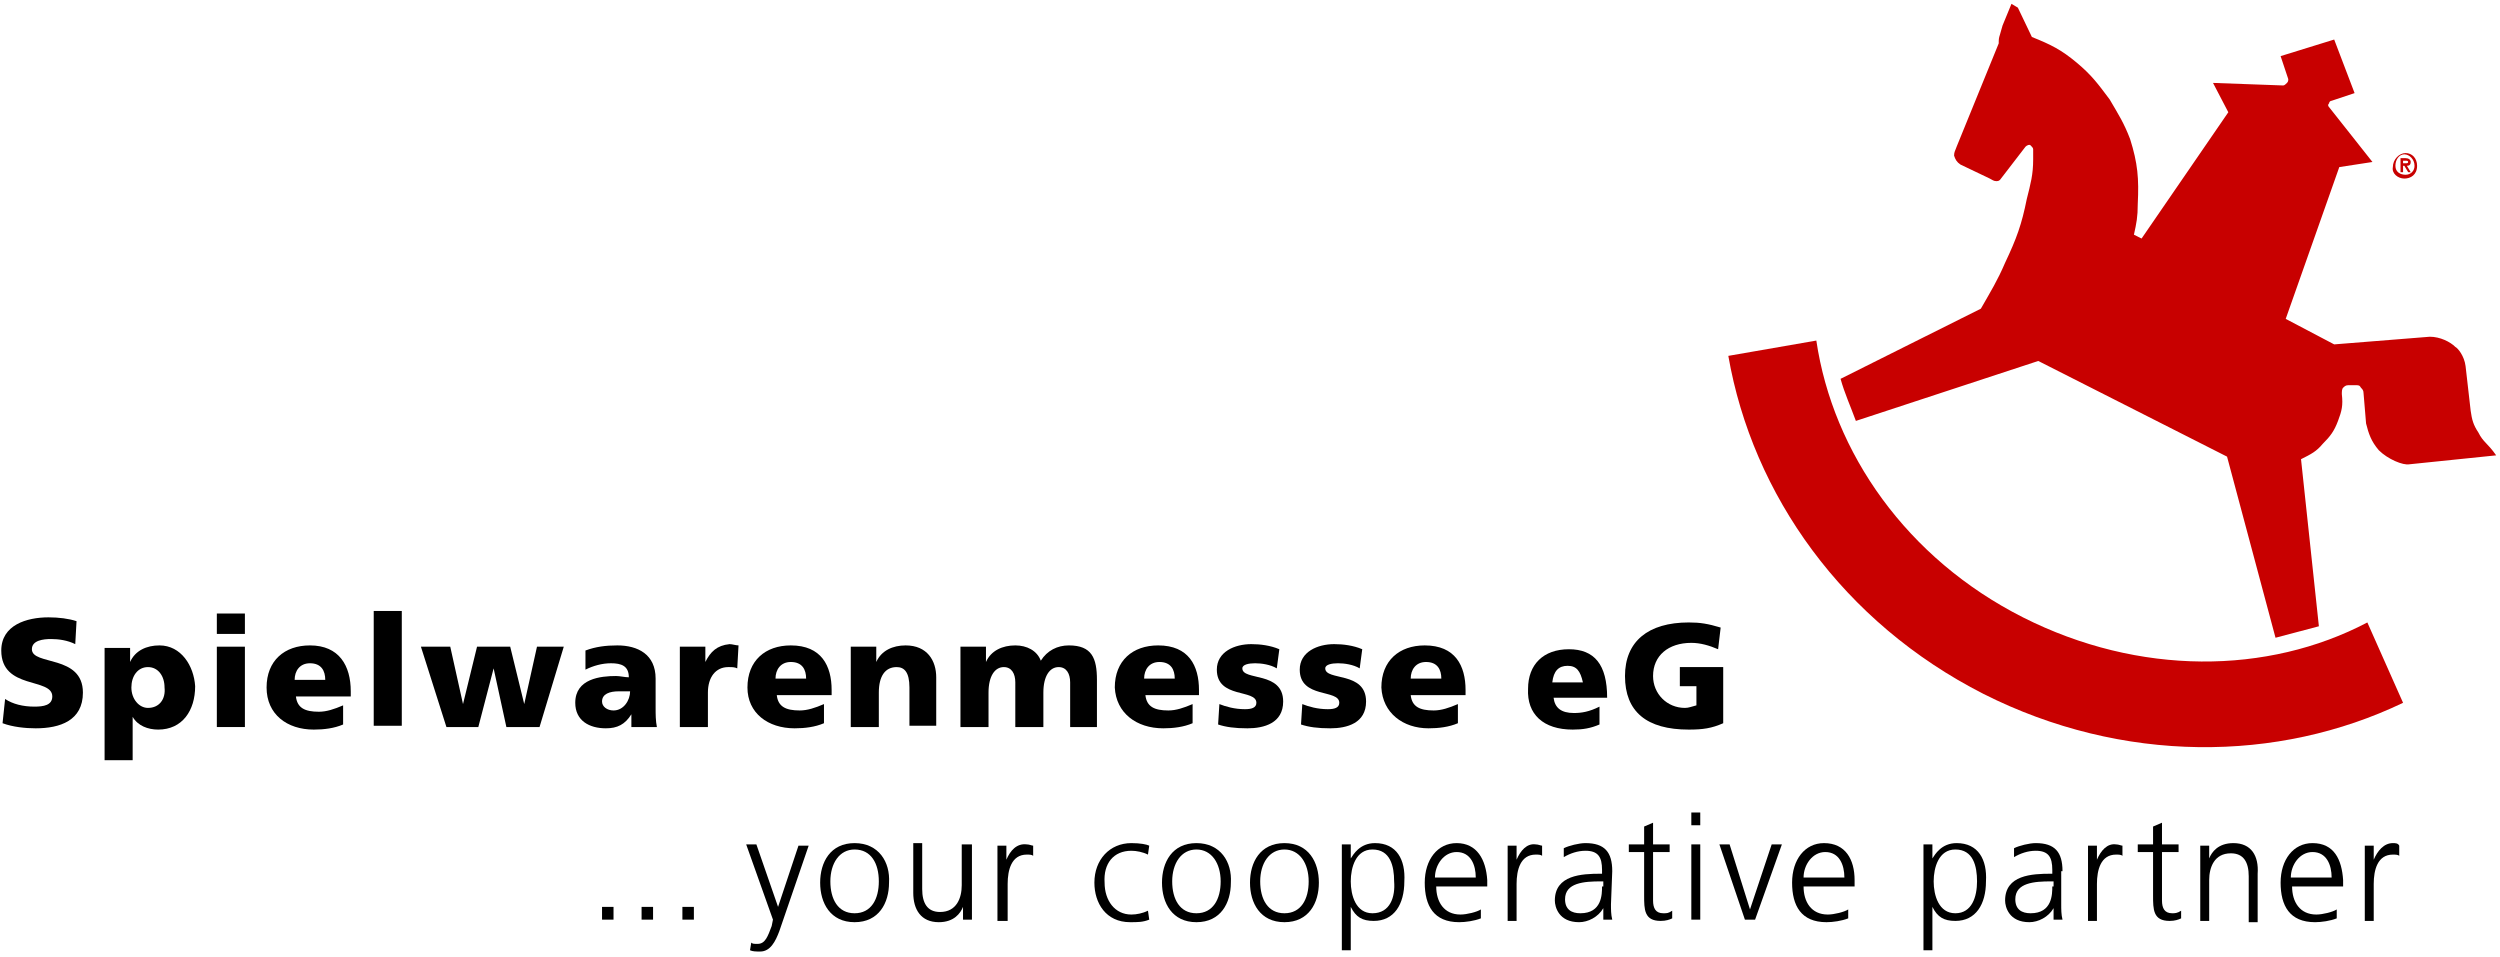 <svg version="1.1" id="Ebene_1" xmlns="http://www.w3.org/2000/svg" xmlns:xlink="http://www.w3.org/1999/xlink" viewBox="0 0 196 75">
<style type="text/css">
	.st0{fill:#C80000;}
</style>
<g>
	<g>
		<path class="st0" d="M188.4,13h0.1l0.3,0.5h0.2l-0.3-0.5c0.2,0,0.3-0.1,0.3-0.3s-0.2-0.3-0.4-0.3h-0.4v1.1h0.2L188.4,13L188.4,13z
			 M188.4,12.6h0.2c0.1,0,0.2,0,0.2,0.1s-0.1,0.1-0.2,0.1h-0.2V12.6z"/>
		<path class="st0" d="M158.6,48.4c-9.1-4.6-14.9-12.9-16.2-21.7l-6.9,1.2c1.9,10.9,9,20.9,20,26.5c10.9,5.5,23.1,5.4,32.9,0.7
			l-2.8-6.3C177.8,52.9,167.7,53,158.6,48.4z"/>
		<path class="st0" d="M188.5,14c0.5,0,1-0.3,1-1c0-0.6-0.4-1-0.9-1s-1,0.5-1,1.1C187.5,13.6,188,14,188.5,14z M188.5,12.1
			c0.4,0,0.8,0.4,0.8,0.9c0,0.4-0.3,0.7-0.7,0.7s-0.8-0.2-0.8-0.7S188.1,12.1,188.5,12.1z"/>
		<path class="st0" d="M194.3,33.9c-0.4-0.6-0.5-1-0.6-1.7l-0.4-3.5c-0.1-0.8-0.6-1.4-0.8-1.5c-0.4-0.4-1.2-0.8-2-0.8L183,27l-3.8-2
			l4.2-11.9l2.6-0.4l-3.4-4.3c-0.1-0.1-0.1-0.2,0-0.3c0-0.1,0.1-0.2,0.2-0.2l1.8-0.6L183,3.1l-4.2,1.3l0.6,1.8c0,0.1,0,0.2-0.1,0.3
			c-0.1,0.1-0.2,0.2-0.3,0.2l-5.5-0.2l1.2,2.3l-6.8,9.9l-0.6-0.3c0.2-0.9,0.3-1.4,0.3-2.4c0.1-2,0-3.2-0.6-5.1
			c-0.5-1.3-0.9-1.9-1.6-3.1c-0.9-1.2-1.4-1.9-2.6-2.9c-1.2-1-2-1.4-3.5-2l-1.1-2.3l-0.5-0.3L157,2c-0.1,0.3-0.1,0.4-0.2,0.7
			c-0.1,0.3-0.1,0.4-0.1,0.7l-3.3,8.1c-0.1,0.3-0.2,0.4-0.2,0.7c0.1,0.3,0.2,0.5,0.5,0.7L156,14c0.2,0.1,0.3,0.2,0.5,0.2
			c0.1,0,0.2,0,0.3-0.1l2-2.6c0.1-0.1,0.3-0.2,0.4-0.1c0.1,0.1,0.2,0.2,0.2,0.3c0,0.3,0,0.5,0,0.8c0,1.2-0.2,1.9-0.5,3.1
			c-0.4,2-0.8,3.1-1.7,5c-0.6,1.4-1.1,2.2-1.9,3.6l-11,5.5c0.3,1.1,0.8,2.2,1.2,3.3l14.3-4.7l14.8,7.5l3.8,14.2
			c1.1-0.3,2.3-0.6,3.4-0.9L180.4,36c0.8-0.4,1.2-0.6,1.7-1.2c0.6-0.6,0.9-1,1.2-1.8s0.4-1.2,0.3-2.1c0-0.2,0-0.4,0.1-0.5
			s0.2-0.2,0.4-0.2h0.6c0.2,0,0.3,0,0.4,0.2c0.1,0.1,0.2,0.2,0.2,0.4l0.2,2.4c0.2,0.8,0.4,1.4,1,2.1c0.7,0.7,1.9,1.2,2.4,1.1
			l6.8-0.7C195,34.7,194.7,34.7,194.3,33.9z"/>
	</g>
	<g>
		<path d="M2.5,50.9c0-0.7,0.9-0.8,1.5-0.8s1.3,0.1,1.9,0.4L6,48.7c-0.6-0.2-1.4-0.3-2.2-0.3c-1.7,0-3.7,0.6-3.7,2.6
			c0,3.1,4,2.1,4,3.6c0,0.7-0.7,0.8-1.4,0.8c-0.9,0-1.7-0.2-2.3-0.6l-0.2,1.9C1,57,2,57.1,2.8,57.1c1.9,0,3.7-0.6,3.7-2.8
			C6.5,51.3,2.5,52.2,2.5,50.9z"/>
		<path d="M12.5,50.6c-1,0-1.9,0.4-2.3,1.3l0,0v-1.1h-2v8.8h2.2v-3.4l0,0c0.4,0.7,1.2,1,2,1c1.9,0,2.9-1.5,2.9-3.4
			C15.2,52.2,14.2,50.6,12.5,50.6z M11.6,55.5c-0.7,0-1.3-0.7-1.3-1.6c0-0.9,0.5-1.6,1.3-1.6s1.3,0.7,1.3,1.6
			C13,54.8,12.5,55.5,11.6,55.5z"/>
		<rect x="17" y="50.7" width="2.2" height="6.3"/>
		<rect x="17" y="48.1" width="2.2" height="1.6"/>
		<path d="M24.3,50.6c-2,0-3.4,1.2-3.4,3.3s1.6,3.3,3.7,3.3c0.8,0,1.6-0.1,2.3-0.4v-1.5c-0.7,0.3-1.3,0.5-1.9,0.5
			c-1.1,0-1.7-0.3-1.8-1.2h4.3v-0.4C27.5,52.2,26.6,50.6,24.3,50.6z M23.1,53.3c0-0.7,0.4-1.3,1.2-1.3c0.9,0,1.2,0.6,1.2,1.3H23.1z"
			/>
		<rect x="29.3" y="47.9" width="2.2" height="9"/>
		<polygon points="41.1,55.2 41.1,55.2 40,50.7 37.4,50.7 36.3,55.2 36.3,55.2 35.3,50.7 33,50.7 35,57 37.5,57 38.7,52.4
			38.7,52.4 39.7,57 42.3,57 44.2,50.7 42.1,50.7 		"/>
		<path d="M51.4,53.2c0-1.9-1.4-2.6-3-2.6c-0.9,0-1.7,0.1-2.5,0.4v1.5c0.6-0.3,1.3-0.5,2-0.5c0.8,0,1.4,0.2,1.4,1.1
			c-0.3,0-0.7-0.1-1-0.1c-1.2,0-3.2,0.2-3.2,2.1c0,1.4,1.1,2,2.4,2c0.9,0,1.5-0.3,2-1.1l0,0c0,0.3,0,0.7,0,1h2
			c-0.1-0.5-0.1-1-0.1-1.5C51.4,55.5,51.4,53.2,51.4,53.2z M48.1,55.7c-0.5,0-0.9-0.3-0.9-0.7c0-0.6,0.6-0.8,1.3-0.8
			c0.3,0,0.6,0,0.9,0C49.4,54.9,48.9,55.7,48.1,55.7z"/>
		<path d="M55.3,51.9L55.3,51.9v-1.2h-2V57h2.2v-2.7c0-1.2,0.6-2,1.6-2c0.3,0,0.5,0,0.7,0.1l0.1-1.8c-0.2,0-0.5-0.1-0.7-0.1
			C56.2,50.6,55.7,51.1,55.3,51.9z"/>
		<path d="M62.3,57.1c0.8,0,1.6-0.1,2.3-0.4v-1.5c-0.7,0.3-1.3,0.5-1.9,0.5c-1.1,0-1.7-0.3-1.8-1.2h4.3v-0.4c0-1.9-0.8-3.5-3.2-3.5
			c-2,0-3.4,1.2-3.4,3.3C58.6,55.9,60.2,57.1,62.3,57.1z M62,51.9c0.9,0,1.2,0.6,1.2,1.3h-2.4C60.8,52.5,61.2,51.9,62,51.9z"/>
		<path d="M73.4,57v-3.9c0-1.3-0.7-2.5-2.4-2.5c-1,0-1.9,0.4-2.3,1.3l0,0v-1.2h-2V57h2.2v-2.7c0-1.3,0.5-2,1.4-2c0.6,0,1,0.4,1,1.6
			v3h2.1V57z"/>
		<path d="M86,57v-3.7c0-1.7-0.4-2.7-2.2-2.7c-0.9,0-1.7,0.4-2.2,1.2c-0.3-0.8-1.1-1.2-2-1.2c-1,0-1.9,0.4-2.3,1.3l0,0v-1.2h-2V57
			h2.2v-2.7c0-1.3,0.5-2,1.2-2c0.6,0,0.9,0.5,0.9,1.2V57h2.2v-2.7c0-1.3,0.5-2,1.2-2c0.6,0,0.9,0.5,0.9,1.2V57H86z"/>
		<path d="M91.2,57.1c0.8,0,1.6-0.1,2.3-0.4v-1.5c-0.7,0.3-1.3,0.5-1.9,0.5c-1.1,0-1.7-0.3-1.8-1.2H94v-0.4c0-1.9-0.8-3.5-3.2-3.5
			c-2,0-3.4,1.2-3.4,3.3C87.5,55.9,89.1,57.1,91.2,57.1z M90.9,51.9c0.9,0,1.2,0.6,1.2,1.3h-2.4C89.7,52.5,90.1,51.9,90.9,51.9z"/>
		<path d="M100.6,55c0-2.4-3.2-1.6-3.2-2.6c0-0.3,0.5-0.4,1-0.4s1.2,0.1,1.7,0.4l0.2-1.5c-0.7-0.3-1.5-0.4-2.2-0.4
			c-1.3,0-2.7,0.6-2.7,2c0,2.3,3.1,1.5,3.1,2.6c0,0.4-0.4,0.5-0.9,0.5c-0.8,0-1.5-0.2-2-0.4l-0.1,1.6c0.6,0.2,1.3,0.3,2.3,0.3
			C99.1,57.1,100.6,56.7,100.6,55z"/>
		<path d="M107.1,55c0-2.4-3.2-1.6-3.2-2.6c0-0.3,0.5-0.4,1-0.4s1.2,0.1,1.7,0.4l0.2-1.5c-0.7-0.3-1.5-0.4-2.2-0.4
			c-1.3,0-2.7,0.6-2.7,2c0,2.3,3.1,1.5,3.1,2.6c0,0.4-0.4,0.5-0.9,0.5c-0.8,0-1.5-0.2-2-0.4l-0.1,1.6c0.6,0.2,1.3,0.3,2.3,0.3
			C105.6,57.1,107.1,56.7,107.1,55z"/>
		<path d="M112,57.1c0.8,0,1.6-0.1,2.3-0.4v-1.5c-0.7,0.3-1.3,0.5-1.9,0.5c-1.1,0-1.7-0.3-1.8-1.2h4.3v-0.4c0-1.9-0.8-3.5-3.2-3.5
			c-2,0-3.4,1.2-3.4,3.3C108.4,55.9,110,57.1,112,57.1z M111.8,51.9c0.9,0,1.2,0.6,1.2,1.3h-2.4C110.6,52.5,111,51.9,111.8,51.9z"/>
		<path d="M123.3,57.2c0.8,0,1.4-0.1,2.1-0.4v-1.4c-0.8,0.4-1.4,0.5-2,0.5c-1,0-1.5-0.4-1.6-1.2h4.2c0-2.6-1-3.8-3-3.8
			s-3.2,1.2-3.2,3.1C119.7,56,121,57.2,123.3,57.2z M122.9,52.2c0.7,0,1,0.4,1.2,1.3h-2.4C121.8,52.6,122.2,52.2,122.9,52.2z"/>
		<path d="M135,52.3h-3.3v1.5h1.3v1.5c-0.4,0.1-0.6,0.2-0.9,0.2c-1.4,0-2.5-1.1-2.5-2.5c0-1.6,1.2-2.6,3-2.6c0.7,0,1.4,0.2,2.1,0.5
			l0.2-1.7c-1-0.3-1.6-0.4-2.5-0.4c-3.2,0-5,1.5-5,4.2c0,2.8,1.7,4.2,5,4.2c1.1,0,1.8-0.1,2.7-0.5v-4.4H135z"/>
		<rect x="47.2" y="71.1" width="0.9" height="1"/>
		<rect x="50.3" y="71.1" width="0.9" height="1"/>
		<rect x="53.5" y="71.1" width="0.9" height="1"/>
		<path d="M61,71.1L61,71.1l-1.7-4.9h-0.8l2.1,5.9l-0.1,0.5C60.2,73.4,60,74,59.4,74c-0.3,0-0.4,0-0.5-0.1l-0.1,0.6
			c0.2,0.1,0.5,0.1,0.8,0.1c0.8,0,1.2-0.8,1.5-1.6l2.3-6.7h-0.8L61,71.1z"/>
		<path d="M67,66.1c-1.9,0-2.7,1.5-2.7,3.1s0.8,3.1,2.7,3.1c1.9,0,2.7-1.5,2.7-3.1C69.8,67.6,68.9,66.1,67,66.1z M67,71.6
			c-1.3,0-1.9-1.1-1.9-2.5s0.7-2.5,1.9-2.5c1.3,0,1.9,1.1,1.9,2.5S68.3,71.6,67,71.6z"/>
		<path d="M76.1,66.2h-0.7v3.2c0,1-0.4,2.1-1.7,2.1c-1,0-1.4-0.7-1.4-1.8v-3.6h-0.7V70c0,1.3,0.6,2.3,2,2.3c1.2,0,1.7-0.7,1.9-1.2
			l0,0v1h0.7c0-0.5,0-0.9,0-1.4v-4.5H76.1z"/>
		<path d="M78.9,67.4L78.9,67.4v-1.1h-0.7c0,0.4,0,0.7,0,1.3v4.6H79v-2.9c0-1.1,0.3-2.3,1.5-2.3c0.2,0,0.4,0,0.5,0.1v-0.8
			c-0.1,0-0.3-0.1-0.5-0.1C79.7,66.1,79.2,66.7,78.9,67.4z"/>
		<path d="M88.7,66.7c0.4,0,0.9,0.1,1.3,0.3l0.1-0.7c-0.2-0.1-0.7-0.2-1.4-0.2c-1.7,0-2.9,1.3-2.9,3.1c0,1.6,0.9,3.1,2.8,3.1
			c0.6,0,1,0,1.5-0.2L90,71.4c-0.4,0.2-0.9,0.3-1.3,0.3c-1.3,0-2.1-1.1-2.1-2.5C86.5,67.7,87.3,66.7,88.7,66.7z"/>
		<path d="M93.8,66.1c-1.9,0-2.7,1.5-2.7,3.1s0.8,3.1,2.7,3.1c1.9,0,2.7-1.5,2.7-3.1C96.6,67.6,95.7,66.1,93.8,66.1z M93.8,71.6
			c-1.3,0-1.9-1.1-1.9-2.5s0.7-2.5,1.9-2.5s1.9,1.1,1.9,2.5S95.1,71.6,93.8,71.6z"/>
		<path d="M100.7,66.1c-1.9,0-2.7,1.5-2.7,3.1s0.8,3.1,2.7,3.1c1.9,0,2.7-1.5,2.7-3.1C103.4,67.6,102.6,66.1,100.7,66.1z
			 M100.7,71.6c-1.3,0-1.9-1.1-1.9-2.5s0.7-2.5,1.9-2.5s1.9,1.1,1.9,2.5S102,71.6,100.7,71.6z"/>
		<path d="M107.8,66.1c-1.2,0-1.7,0.9-1.9,1.2l0,0v-1.1h-0.7v8.3h0.7v-3.4l0,0c0.4,0.8,0.9,1.1,1.8,1.1c1.6,0,2.4-1.3,2.4-3.1
			C110.2,67.4,109.5,66.1,107.8,66.1z M107.6,71.6c-1.3,0-1.7-1.4-1.7-2.5s0.4-2.5,1.7-2.5c1.4,0,1.7,1.3,1.7,2.5
			C109.4,70.3,109,71.6,107.6,71.6z"/>
		<path d="M114.2,66.1c-1.5,0-2.5,1.3-2.5,3.1c0,1.8,0.7,3.1,2.7,3.1c0.5,0,1.2-0.1,1.7-0.3v-0.7c-0.3,0.2-1.1,0.4-1.6,0.4
			c-1.3,0-1.9-1-1.9-2.2h4V69C116.5,67.4,115.8,66.1,114.2,66.1z M112.5,68.8c0-1,0.7-2,1.7-2c1.1,0,1.5,1,1.5,2H112.5z"/>
		<path d="M118.9,67.4L118.9,67.4v-1.1h-0.7c0,0.4,0,0.7,0,1.3v4.6h0.7v-2.9c0-1.1,0.3-2.3,1.5-2.3c0.2,0,0.4,0,0.5,0.1v-0.8
			c-0.1,0-0.3-0.1-0.5-0.1C119.7,66.1,119.2,66.7,118.9,67.4z"/>
		<path d="M126.4,68.3c0-1.5-0.6-2.2-2.1-2.2c-0.5,0-1.3,0.2-1.7,0.4v0.7c0.5-0.3,1.1-0.5,1.7-0.5c1,0,1.3,0.5,1.3,1.5v0.3h-0.1
			c-1.5,0-3.6,0.1-3.6,2.1c0,0.5,0.3,1.7,1.9,1.7c0.7,0,1.5-0.4,1.9-1.1l0,0v0.9h0.7c-0.1-0.4-0.1-0.8-0.1-1.2L126.4,68.3
			L126.4,68.3z M125.6,69.5c0,0.6,0,2.1-1.7,2.1c-0.7,0-1.2-0.3-1.2-1.1c0-1.3,1.5-1.4,2.8-1.4h0.2v0.4H125.6z"/>
		<path d="M130.4,71.6c-0.6,0-0.8-0.4-0.8-1v-3.8h1.3v-0.6h-1.3v-1.7l-0.7,0.3v1.4h-1.2v0.6h1.2v3.4c0,1.1,0,2,1.3,2
			c0.4,0,0.7-0.1,0.9-0.2v-0.6C130.8,71.6,130.7,71.6,130.4,71.6z"/>
		<rect x="132.6" y="63.7" width="0.7" height="1"/>
		<rect x="132.6" y="66.2" width="0.7" height="5.9"/>
		<polygon points="137.2,71.3 137.2,71.3 135.6,66.2 134.8,66.2 136.8,72.1 137.6,72.1 139.7,66.2 138.9,66.2 		"/>
		<path d="M143,66.1c-1.5,0-2.5,1.3-2.5,3.1c0,1.8,0.7,3.1,2.7,3.1c0.5,0,1.2-0.1,1.7-0.3v-0.7c-0.3,0.2-1.1,0.4-1.6,0.4
			c-1.3,0-1.9-1-1.9-2.2h4V69C145.4,67.4,144.7,66.1,143,66.1z M141.4,68.8c0-1,0.7-2,1.7-2c1.1,0,1.5,1,1.5,2H141.4z"/>
		<path d="M153.4,66.1c-1.2,0-1.7,0.9-1.9,1.2l0,0v-1.1h-0.7v8.3h0.7v-3.4l0,0c0.4,0.8,0.9,1.1,1.8,1.1c1.6,0,2.4-1.3,2.4-3.1
			C155.8,67.4,155.1,66.1,153.4,66.1z M153.3,71.6c-1.3,0-1.7-1.4-1.7-2.5s0.4-2.5,1.7-2.5c1.4,0,1.7,1.3,1.7,2.5
			C155,70.3,154.6,71.6,153.3,71.6z"/>
		<path d="M161.7,68.3c0-1.5-0.6-2.2-2.1-2.2c-0.5,0-1.3,0.2-1.7,0.4v0.7c0.5-0.3,1.1-0.5,1.7-0.5c1,0,1.3,0.5,1.3,1.5v0.3h-0.1
			c-1.5,0-3.6,0.1-3.6,2.1c0,0.5,0.3,1.7,1.9,1.7c0.7,0,1.5-0.4,1.9-1.1l0,0v0.9h0.7c-0.1-0.4-0.1-0.8-0.1-1.2v-2.6H161.7z
			 M160.9,69.5c0,0.6,0,2.1-1.7,2.1c-0.7,0-1.2-0.3-1.2-1.1c0-1.3,1.5-1.4,2.8-1.4h0.2v0.4H160.9z"/>
		<path d="M164.4,67.4L164.4,67.4v-1.1h-0.7c0,0.4,0,0.7,0,1.3v4.6h0.7v-2.9c0-1.1,0.3-2.3,1.5-2.3c0.2,0,0.4,0,0.5,0.1v-0.8
			c-0.1,0-0.3-0.1-0.5-0.1C165.2,66.1,164.7,66.7,164.4,67.4z"/>
		<path d="M170.3,71.6c-0.6,0-0.8-0.4-0.8-1v-3.8h1.3v-0.6h-1.3v-1.7l-0.7,0.3v1.4h-1.2v0.6h1.2v3.4c0,1.1,0,2,1.3,2
			c0.4,0,0.7-0.1,0.9-0.2v-0.6C170.7,71.6,170.5,71.6,170.3,71.6z"/>
		<path d="M175.1,66.1c-1.2,0-1.7,0.7-1.9,1.2l0,0v-1h-0.7c0,0.5,0,0.9,0,1.4v4.5h0.7V69c0-1,0.4-2.1,1.7-2.1c1,0,1.4,0.7,1.4,1.8
			v3.6h0.7v-3.8C177.1,67.1,176.5,66.1,175.1,66.1z"/>
		<path d="M181.3,66.1c-1.5,0-2.5,1.3-2.5,3.1c0,1.8,0.7,3.1,2.7,3.1c0.5,0,1.2-0.1,1.7-0.3v-0.7c-0.3,0.2-1.1,0.4-1.6,0.4
			c-1.3,0-1.9-1-1.9-2.2h4V69C183.6,67.4,183,66.1,181.3,66.1z M179.6,68.8c0-1,0.7-2,1.7-2c1.1,0,1.5,1,1.5,2H179.6z"/>
		<path d="M187.6,66.1c-0.7,0-1.2,0.6-1.5,1.3l0,0v-1.1h-0.7c0,0.4,0,0.7,0,1.3v4.6h0.7v-2.9c0-1.1,0.3-2.3,1.5-2.3
			c0.2,0,0.4,0,0.5,0.1v-0.8C188,66.1,187.8,66.1,187.6,66.1z"/>
	</g>
</g>
</svg>
